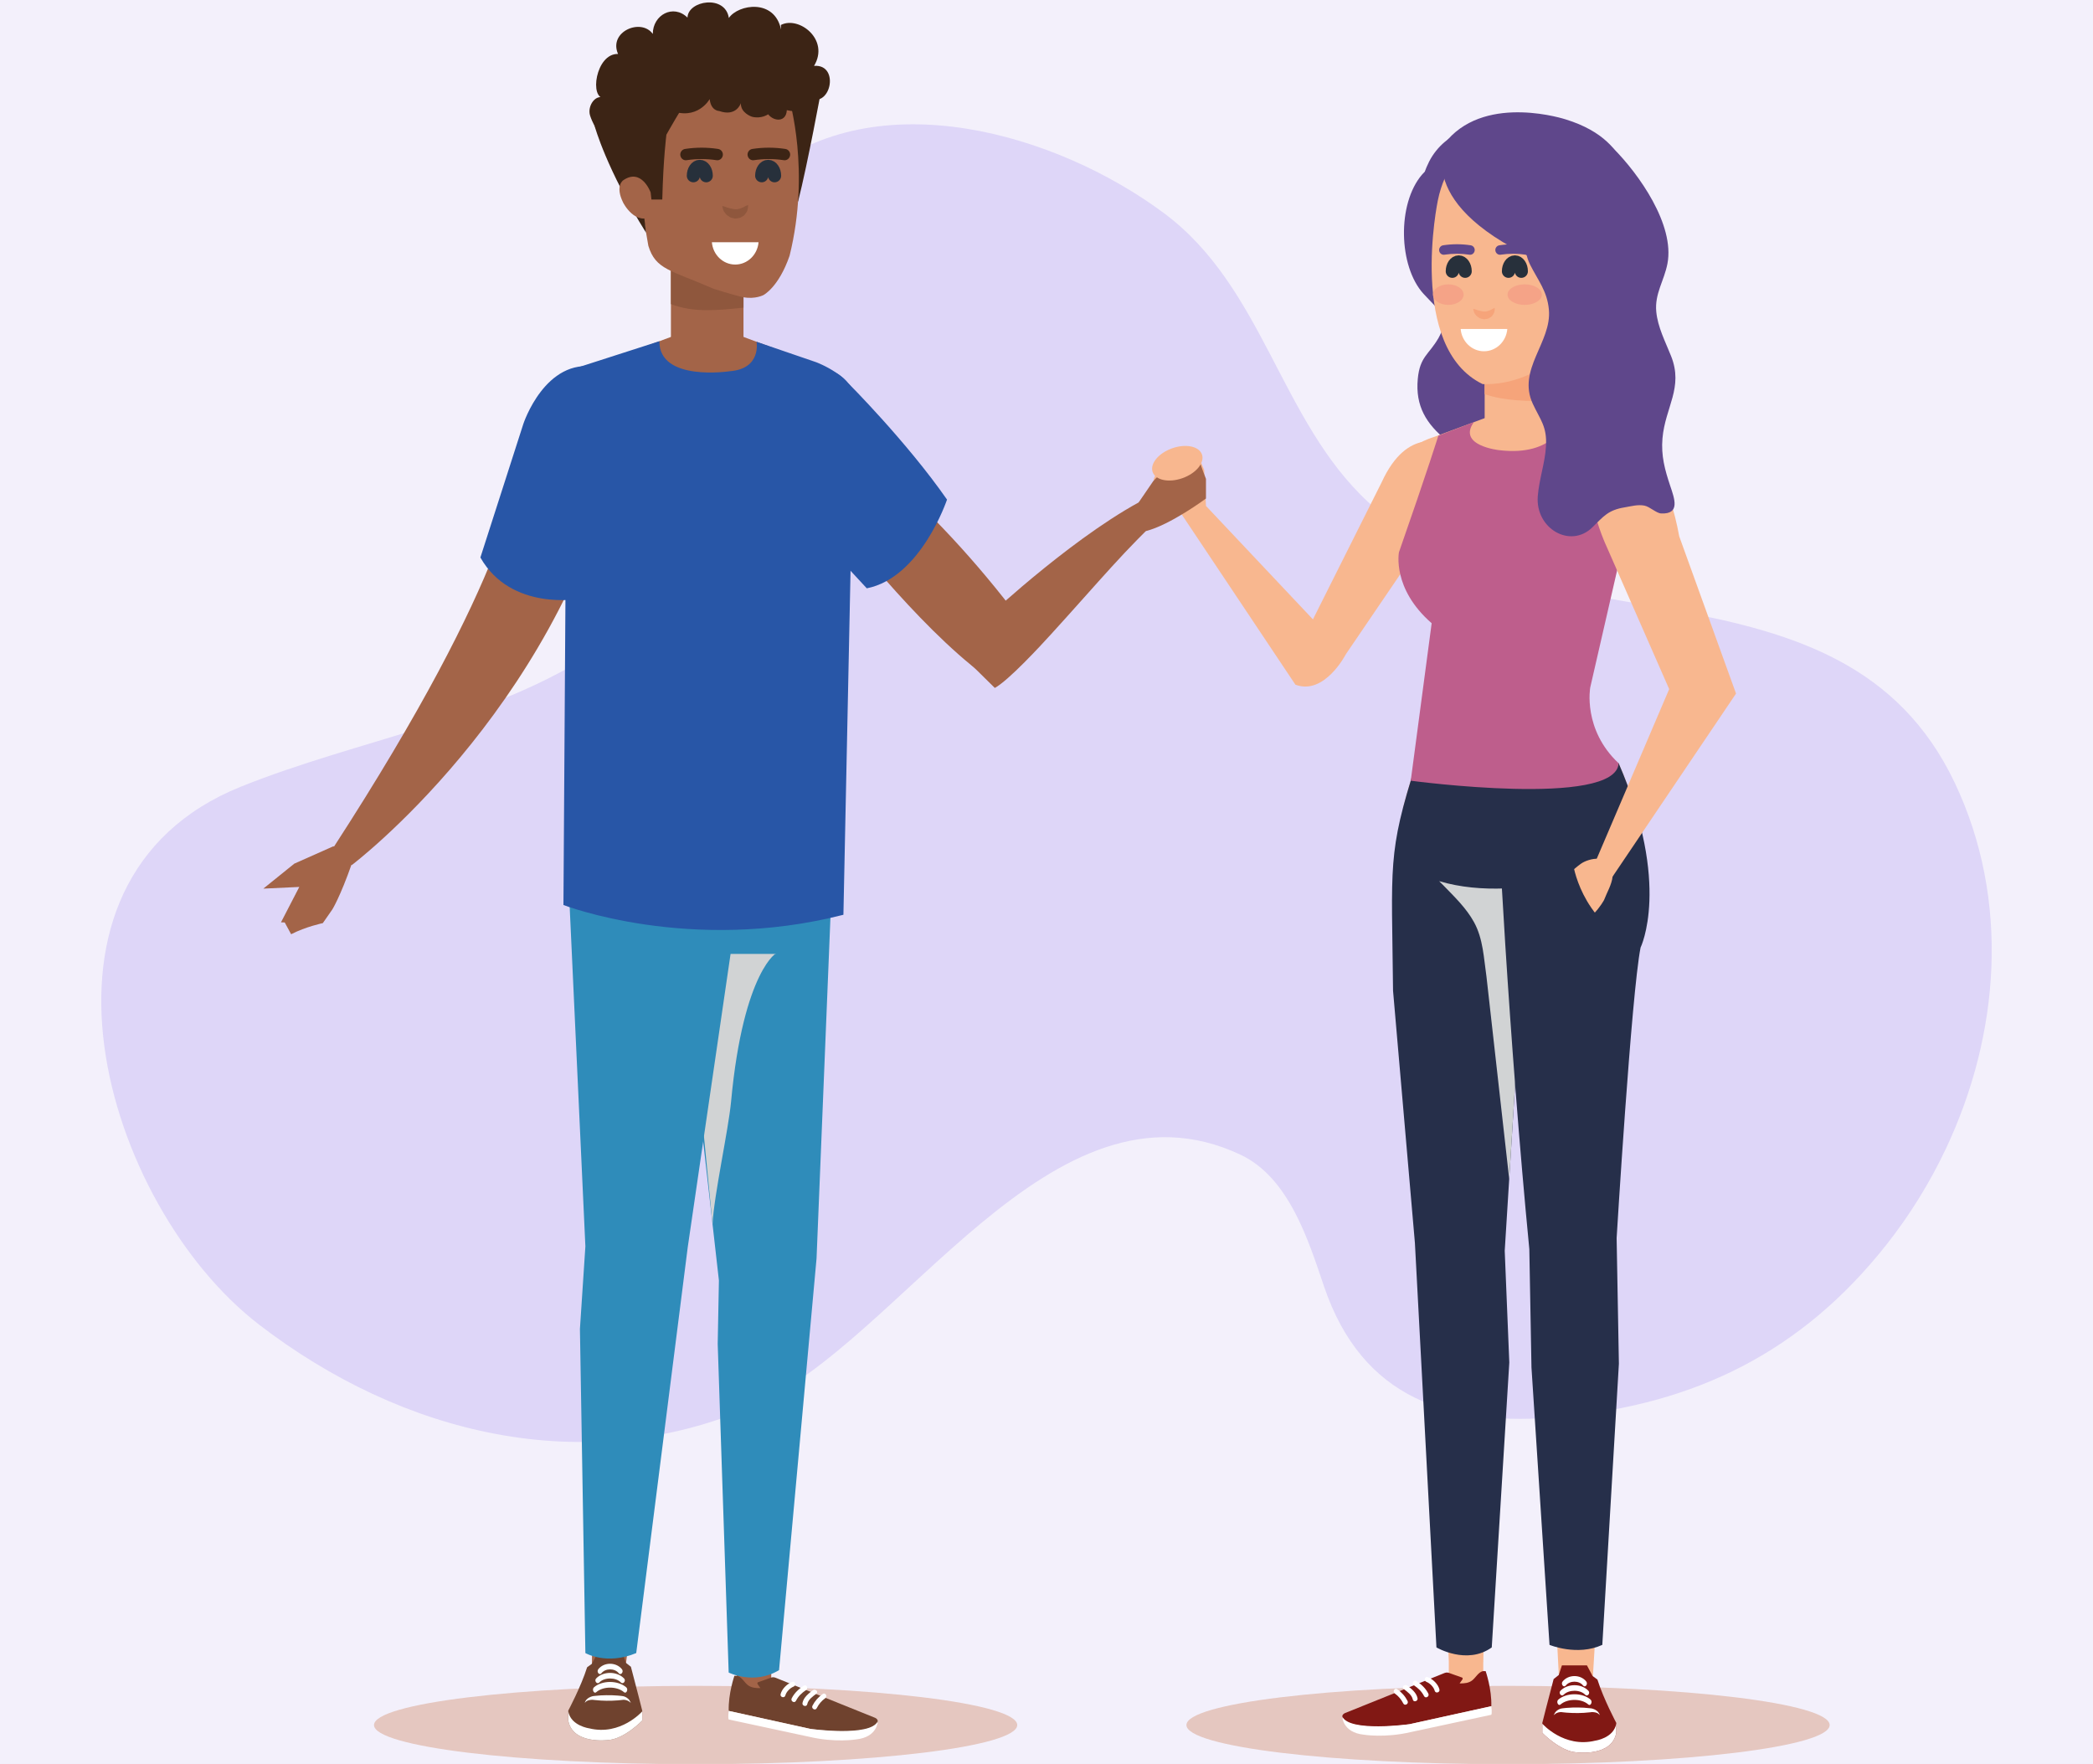 <svg xmlns="http://www.w3.org/2000/svg" width="159" height="134" viewBox="0 0 159 134" fill="none"><rect x="0" y="0" width="159" height="134" fill="#333333" stroke="none"/><g clip-path="url(#clip0_328_1010)"><rect width="159" height="134" fill="#F3F0FB"></rect><path d="M159 -12.509H0.001V146.715H159V-12.509Z" fill="#F3F0FB"></path><path d="M147.816 87.281C151.918 78.609 152.724 68.386 148.508 59.487C139.976 41.477 116.582 49.883 103.927 38.131C97.233 31.915 95.997 21.836 88.436 16.201C80.301 10.139 66.644 6.107 57.914 13.238C46.826 22.294 58.45 40.7 45.609 49.254C37.345 54.761 27.339 56.123 18.293 59.764C0.603 66.883 7.867 91.549 19.692 100.636C30.52 108.957 44.359 112.389 57.188 106.828C68.479 101.935 79.866 80.952 94.239 87.72C97.919 89.453 99.397 94.224 100.578 97.71C103.489 106.299 110.137 108.42 118.564 107.633C128.812 106.676 136.881 102.691 143.309 94.554C145.074 92.319 146.592 89.869 147.816 87.281Z" fill="#DED6F8"></path><path d="M138.994 131.045C138.994 132.689 128.056 134.021 114.563 134.021C101.069 134.021 90.131 132.688 90.131 131.045C90.131 129.401 101.069 128.068 114.563 128.068C128.056 128.068 138.994 129.401 138.994 131.045Z" fill="#E5C7C0"></path><path d="M118.019 119.607L118.439 127.628H120.99L121.483 119.607H118.019Z" fill="#F8B78F"></path><path d="M122.784 131.636V130.881C122.784 130.881 121.818 129.073 121.352 127.591L120.987 127.325L120.555 126.512H118.656L118.416 127.245L118.026 127.553C117.586 129.201 117.166 130.881 117.166 130.881V131.636C117.166 131.636 118.524 133.05 119.775 133.12C119.775 133.12 122.452 133.471 122.784 131.636Z" fill="#811814"></path><path d="M122.784 130.943V131.636C122.452 133.471 119.775 133.12 119.775 133.12C118.524 133.049 117.166 131.636 117.166 131.636V130.943C117.166 130.943 118.806 132.816 121.19 132.231C121.19 132.231 122.583 132.045 122.784 130.943Z" fill="white"></path><path d="M118.026 130.293C118.069 130.215 118.114 130.138 118.16 130.065L118.164 130.061C118.28 129.927 118.423 129.837 118.584 129.795C118.623 129.784 118.664 129.779 118.705 129.774L118.81 129.762L119.026 129.741C119.314 129.718 119.602 129.708 119.891 129.713C120.179 129.717 120.467 129.73 120.756 129.766L120.864 129.777C120.877 129.78 120.905 129.782 120.927 129.787L120.985 129.803C121.06 129.827 121.135 129.854 121.205 129.896C121.342 129.974 121.49 130.104 121.525 130.293C121.428 130.15 121.292 130.107 121.159 130.081C121.092 130.07 121.025 130.061 120.958 130.061L120.908 130.063C120.894 130.063 120.886 130.067 120.864 130.07L120.756 130.081C120.467 130.117 120.179 130.129 119.891 130.134C119.602 130.138 119.314 130.128 119.026 130.106L118.81 130.085L118.604 130.062C118.479 130.058 118.341 130.09 118.218 130.153L118.221 130.15C118.157 130.2 118.093 130.248 118.026 130.293Z" fill="white"></path><path d="M118.947 128.044C119.256 127.652 119.962 127.654 120.264 128.044C120.417 128.242 120.658 127.941 120.506 127.742C120.076 127.186 119.143 127.188 118.705 127.742C118.55 127.939 118.792 128.24 118.947 128.044Z" fill="white"></path><path d="M118.784 128.746C119.173 128.341 120.047 128.342 120.427 128.746C120.593 128.924 120.837 128.623 120.668 128.444C120.134 127.875 119.084 127.88 118.542 128.444C118.373 128.621 118.616 128.92 118.784 128.746Z" fill="white"></path><path d="M118.553 129.481C119.084 129.023 120.135 129.021 120.657 129.481C120.838 129.641 121.009 129.27 120.831 129.113C120.214 128.569 119.005 128.575 118.38 129.113C118.201 129.268 118.372 129.638 118.553 129.481Z" fill="white"></path><path d="M112.679 125.149H110.062V128.588H112.679V125.149Z" fill="#F8B78F"></path><path d="M109.747 127.089L102.169 130.139C101.881 130.272 101.987 130.512 101.987 130.512C102.749 131.621 107.085 130.981 107.085 130.981L113.291 129.614C113.334 128.309 112.86 126.948 112.86 126.948H112.658C112.316 127.024 112.116 127.427 111.854 127.642C111.587 127.863 111.216 127.89 110.883 127.883L111.091 127.587C111.158 127.491 111.074 127.44 111.074 127.44L110.041 127.074C110.041 127.074 109.904 127.026 109.747 127.089Z" fill="#811814"></path><path d="M108.464 127.406C108.849 127.551 109.247 127.933 109.35 128.34C109.41 128.575 109.049 128.673 108.99 128.439C108.921 128.166 108.627 127.866 108.364 127.767C108.14 127.683 108.237 127.321 108.464 127.406Z" fill="white"></path><path d="M107.601 127.702C107.983 127.96 108.294 128.243 108.507 128.658C108.616 128.873 108.294 129.063 108.183 128.848C108 128.489 107.743 128.249 107.412 128.026C107.213 127.892 107.4 127.567 107.601 127.702Z" fill="white"></path><path d="M106.901 128.043C107.229 128.298 107.597 128.576 107.687 129.006C107.736 129.242 107.375 129.342 107.327 129.106C107.251 128.747 106.908 128.519 106.636 128.308C106.446 128.16 106.713 127.898 106.901 128.043Z" fill="white"></path><path d="M106.147 128.326C106.484 128.563 106.743 128.852 106.93 129.22C107.039 129.435 106.717 129.624 106.607 129.409C106.449 129.1 106.243 128.85 105.959 128.649C105.763 128.512 105.95 128.187 106.147 128.326Z" fill="white"></path><path d="M113.291 129.613L107.085 130.981C107.085 130.981 102.482 131.608 101.968 130.391C101.968 130.391 101.968 131.608 103.62 131.78C103.62 131.78 105.207 132.045 107.187 131.577L113.291 130.266C113.291 130.266 113.366 130.176 113.291 129.613Z" fill="white"></path><path d="M102.239 49.702L110.401 37.705C110.401 37.705 111.789 35.23 109.733 33.758C109.733 33.758 106.948 32.284 104.959 36.642L99.546 47.441L98.462 50.641L102.239 49.702Z" fill="#F8B78F"></path><path d="M102.239 49.702C102.239 49.702 100.624 52.847 98.41 52.014L89.436 38.576L90.964 37.742L102.239 49.702Z" fill="#F8B78F"></path><path d="M90.52 33.98L91.231 35.106L91.479 35.695L91.614 38.412L90.132 39.266C88.577 38.154 87.637 36.42 87.637 36.42L88.351 34.612L90.52 33.98Z" fill="#F8B78F"></path><path d="M108.145 22.325C109.125 23.395 110.179 24.102 109.285 25.667C108.551 26.95 107.867 27.073 107.706 28.776C107.51 30.846 108.349 32.208 109.91 33.47C111.11 34.441 112.176 34.917 111.916 36.552C111.62 38.421 110.753 39.179 112.386 40.956C113.293 41.944 116.347 43.585 117.813 42.87C119.059 42.262 119.03 39.315 119.132 38.125C119.301 36.161 119.976 34.634 120.45 32.741C120.975 30.644 120.82 28.519 121.651 26.469C122.441 24.52 122.925 23.228 122.244 21.156C121.481 18.831 119.862 18.365 118.249 16.868C116.888 15.605 117.369 14.005 115.469 13.112C113.624 12.245 109.53 11.518 108.031 13.261C106.124 15.48 106.235 20.241 108.145 22.325Z" fill="#5F478B"></path><path d="M115.971 61.394V57.984H107.584C107.14 59.371 106.82 60.455 106.586 61.394H115.971Z" fill="#F8B78F"></path><path d="M109.124 114.401L110.097 126.287H112.648L113.28 114.401H109.124Z" fill="#F8B78F"></path><path d="M113.686 89.57L114.493 76.348L115.971 67.341C115.416 67.42 114.86 67.469 114.31 67.491C112.648 67.555 110.935 67.416 109.328 66.939C109.434 67.041 109.539 67.143 109.642 67.25C110.489 68.126 111.389 68.98 111.98 70.06C112.676 71.329 112.718 72.796 112.923 74.196L113.686 89.57Z" fill="#D1D3D4"></path><path d="M124.235 61.394C123.907 60.334 123.493 59.199 122.965 57.984H113.685C113.679 58.605 113.675 59.787 113.681 61.394H124.235Z" fill="#F8B78F"></path><path d="M113.325 125.149L114.658 103.505L114.31 95.019L115.97 68.469V57.984H107.584C105.381 64.868 105.73 65.672 105.826 75.257L107.487 94.421L109.123 125.149C109.123 125.149 111.429 126.509 113.325 125.149Z" fill="#262F4A"></path><path d="M114.651 89.57L115.469 76.454L115.971 67.341C115.416 67.42 114.86 67.469 114.311 67.491C112.648 67.555 110.935 67.416 109.328 66.939C109.434 67.041 109.54 67.143 109.642 67.25C110.49 68.126 111.389 68.98 111.981 70.06C112.676 71.329 112.719 72.796 112.924 74.196L114.651 89.57Z" fill="#D1D3D4"></path><path d="M121.724 124.955L122.983 103.599L122.811 94.053C122.811 94.053 123.934 75.502 124.63 71.982C124.63 71.982 126.973 67.217 122.966 57.983H113.685C113.66 61.134 114.649 79.121 116.179 94.894L116.342 103.88L117.713 124.955C117.713 124.955 119.815 125.829 121.724 124.955Z" fill="#262F4A"></path><path d="M108.569 12.272C108.013 13.357 107.662 14.917 108.11 16.068C109.103 18.615 113.977 19.464 115.422 17.018C116.5 15.195 115.998 12.489 114.651 10.936C112.779 8.777 109.757 9.948 108.569 12.272Z" fill="#5F478B"></path><path d="M117.232 34.609C117.232 34.609 117.056 44.085 123.644 41.988C123.644 41.988 127.949 36.981 122.835 33.448L117.232 34.609Z" fill="#F8B78F"></path><path d="M117.88 27.276H112.787V33.093H117.88V27.276Z" fill="#F8B78F"></path><path d="M112.787 29.946V27.276H117.88V30.465C116.08 30.482 114.349 30.471 112.787 29.946Z" fill="#F6A47A"></path><path d="M105.73 35.608C106.938 33.738 108.835 33.231 108.835 33.231L113.38 31.544H117.72L122.263 33.231C122.263 33.231 124.161 33.738 125.368 35.608H105.73Z" fill="#F8B78F"></path><path d="M122.965 57.983C120.218 55.41 120.807 52.221 120.807 52.221L123.15 42.015L123.64 37.402C124.481 33.861 123.32 33.448 123.32 33.448L118.901 31.983C118.901 31.983 118.133 34.712 113.887 34.197C113.887 34.197 110.684 33.861 111.963 32.071L109.269 33.093C109.269 33.093 108.477 35.656 106.275 41.953C106.275 41.953 105.731 44.705 108.76 47.345L107.171 59.308C107.17 59.309 122.756 61.393 122.965 57.983Z" fill="#BE5E8C"></path><path d="M119.525 25.666C119.324 26.086 119.052 26.471 118.682 26.801C117.031 28.273 114.863 29.264 112.631 29.178C106.904 26.404 109.225 15.244 109.225 15.244C110.308 9.902 114.9 10.091 114.9 10.091C118.375 10.074 121.476 11.838 121.869 15.518C122.019 16.928 121.691 18.423 121.566 19.822C121.475 20.851 121.309 21.872 120.942 22.842C120.569 23.832 119.979 24.715 119.525 25.666Z" fill="#F8B78F"></path><path d="M118.878 70.321C117.856 69.69 118.331 69.213 118.747 68.401C119.067 67.781 119.08 67.903 119.386 67.258C119.386 67.258 119.094 67.805 118.525 67.903C117.958 67.999 117.935 67.384 117.935 67.384L119.262 66.29C119.54 66.068 119.803 65.826 120.094 65.618C120.422 65.383 120.969 65.221 121.372 65.235C122.098 65.259 122.582 65.885 122.504 66.592C122.436 67.218 122.074 67.795 121.854 68.374C121.854 68.374 120.658 70.609 118.878 70.321Z" fill="#F8B78F"></path><path d="M131.882 52.689L122.504 66.592L121.234 65.389L126.804 52.35L122.061 41.547C122.061 41.547 119.208 35.548 121.893 33.093C121.893 33.093 126.091 32.591 127.566 40.741L131.882 52.689Z" fill="#F8B78F"></path><path d="M120.224 21.417C120.224 21.417 120.951 19.694 122.336 20.454C122.336 20.454 123.16 20.942 122.501 22.286C122.501 22.286 121.615 24.065 120.223 23.318V21.417H120.224Z" fill="#F8B78F"></path><path d="M119.499 65.601C119.499 65.601 120.048 69.827 124.183 71.735L122.033 77.992H116.513V66.783L119.499 65.601Z" fill="#262F4A"></path><path d="M110.328 20.608C110.328 20.216 110.547 19.898 110.816 19.898C111.085 19.898 111.305 20.216 111.305 20.608" stroke="#27303B" stroke-miterlimit="10" stroke-linecap="round" stroke-linejoin="round"></path><path d="M114.595 20.608C114.595 20.216 114.813 19.898 115.083 19.898C115.352 19.898 115.571 20.216 115.571 20.608" stroke="#27303B" stroke-miterlimit="10" stroke-linecap="round" stroke-linejoin="round"></path><path d="M113.553 23.395C113.553 23.395 113.39 23.452 113.244 23.546C113.201 23.562 113.154 23.573 113.114 23.592C113.072 23.606 113.034 23.635 112.992 23.636C112.952 23.644 112.913 23.645 112.879 23.664C112.84 23.661 112.806 23.66 112.77 23.665C112.733 23.671 112.692 23.655 112.652 23.656C112.612 23.659 112.567 23.641 112.523 23.632C112.428 23.621 112.35 23.581 112.256 23.565C112.166 23.539 112.08 23.497 112.019 23.483C111.956 23.466 111.916 23.461 111.916 23.461C111.916 23.461 111.92 23.501 111.934 23.564C111.953 23.627 111.963 23.715 112.022 23.808C112.085 23.9 112.166 24.023 112.297 24.098C112.362 24.135 112.42 24.194 112.507 24.206C112.591 24.224 112.673 24.254 112.763 24.255C112.854 24.245 112.944 24.23 113.031 24.213C113.111 24.182 113.182 24.129 113.25 24.087C113.326 24.05 113.358 23.98 113.402 23.927C113.442 23.872 113.476 23.818 113.5 23.767C113.569 23.547 113.553 23.395 113.553 23.395Z" fill="#F6A47A"></path><path d="M112.025 19.054C111.988 19.25 111.814 19.377 111.632 19.349C110.999 19.253 110.358 19.253 109.725 19.349C109.544 19.377 109.368 19.25 109.332 19.054C109.296 18.859 109.43 18.665 109.633 18.634C110.326 18.528 111.03 18.528 111.724 18.634C111.927 18.665 112.062 18.859 112.025 19.054Z" fill="#5F478B"></path><path d="M116.296 19.054C116.26 19.25 116.084 19.377 115.903 19.349C115.27 19.253 114.628 19.253 113.996 19.349C113.815 19.377 113.639 19.25 113.602 19.054C113.567 18.859 113.701 18.665 113.904 18.634C114.598 18.528 115.301 18.528 115.995 18.634C116.198 18.665 116.332 18.859 116.296 19.054Z" fill="#5F478B"></path><path d="M111.188 22.382C111.188 22.812 110.666 23.162 110.024 23.162C109.379 23.162 108.86 22.812 108.86 22.382C108.86 21.951 109.38 21.602 110.024 21.602C110.666 21.602 111.188 21.951 111.188 22.382Z" fill="#F5A387"></path><path d="M117.131 22.382C117.131 22.812 116.547 23.162 115.827 23.162C115.107 23.162 114.524 22.812 114.524 22.382C114.524 21.951 115.108 21.602 115.827 21.602C116.548 21.602 117.131 21.951 117.131 22.382Z" fill="#F5A387"></path><path d="M114.507 24.99C114.429 25.939 113.666 26.684 112.735 26.684C111.804 26.684 111.041 25.939 110.963 24.99H114.507Z" fill="white"></path><path d="M109.977 10.612C109.977 10.612 107.019 15.184 116.514 19.637C116.514 19.637 117.232 20.425 119.885 22.619C119.885 22.619 120.096 19.908 122.264 20.544C122.264 20.544 123.832 18.759 123.621 15.155C123.621 15.155 124.642 10.837 118.956 9.075C118.956 9.075 113.051 7.125 109.977 10.612Z" fill="#5F478B"></path><path d="M116.229 20.087C116.841 21.309 117.537 22.104 117.666 23.527C117.89 26.004 115.232 28.066 116.444 30.677C117.009 31.894 117.537 32.399 117.444 33.916C117.366 35.193 116.923 36.4 116.821 37.694C116.628 40.158 119.296 41.697 120.965 40.063C121.825 39.221 122.165 38.746 123.427 38.541C123.902 38.463 124.415 38.311 124.923 38.41C125.327 38.488 125.829 38.989 126.197 39.005C127.661 39.071 127.208 37.88 126.883 36.911C126.476 35.697 126.18 34.613 126.294 33.298C126.502 30.927 127.904 29.45 126.948 27.05C126.507 25.942 125.937 24.861 125.823 23.68C125.691 22.314 126.422 21.327 126.671 20.03C127.241 17.067 124.482 13.198 122.569 11.28C121.493 10.202 120.017 9.705 118.504 10.09C115.636 10.819 115.154 17.942 116.229 20.087Z" fill="#5F478B"></path><path d="M28.413 131.045C28.413 132.689 39.352 134.021 52.845 134.021C66.339 134.021 77.276 132.688 77.276 131.045C77.276 129.401 66.339 128.068 52.845 128.068C39.352 128.068 28.413 129.401 28.413 131.045Z" fill="#E5C7C0"></path><path d="M25.249 69.084C25.249 69.084 25.839 68.142 26.721 65.629L25.337 64.283L22.355 65.61L20.005 67.506L22.736 67.378L21.345 70.067L21.63 70.075L22.116 70.971C23.231 70.395 24.524 70.126 24.524 70.126L25.249 69.084Z" fill="#A36448"></path><path d="M62.389 6.823C62.389 6.823 61.385 12.312 60.625 15.329L58.791 6.299L62.389 6.823Z" fill="#3C2415"></path><path d="M58.589 125.507H55.972V128.946H58.589V125.507Z" fill="#A36448"></path><path d="M58.903 127.446L66.481 130.497C66.769 130.629 66.663 130.87 66.663 130.87C65.901 131.979 61.566 131.339 61.566 131.339L55.359 129.972C55.317 128.667 55.79 127.306 55.79 127.306H55.992C56.334 127.382 56.534 127.785 56.796 128C57.064 128.221 57.434 128.247 57.767 128.241L57.56 127.945C57.492 127.849 57.577 127.798 57.577 127.798L58.61 127.432C58.61 127.432 58.746 127.384 58.903 127.446Z" fill="#6F422E"></path><path d="M60.187 127.764C59.801 127.909 59.403 128.292 59.3 128.698C59.241 128.933 59.602 129.032 59.661 128.798C59.73 128.524 60.024 128.225 60.287 128.126C60.51 128.041 60.414 127.679 60.187 127.764Z" fill="white"></path><path d="M61.05 128.06C60.668 128.318 60.356 128.601 60.144 129.016C60.035 129.231 60.357 129.421 60.467 129.206C60.65 128.847 60.907 128.607 61.238 128.384C61.438 128.25 61.251 127.925 61.05 128.06Z" fill="white"></path><path d="M61.749 128.401C61.422 128.656 61.053 128.934 60.963 129.364C60.914 129.6 61.275 129.7 61.324 129.464C61.399 129.105 61.742 128.877 62.014 128.666C62.205 128.518 61.938 128.255 61.749 128.401Z" fill="white"></path><path d="M62.503 128.684C62.166 128.921 61.908 129.211 61.72 129.578C61.61 129.793 61.933 129.983 62.043 129.768C62.2 129.458 62.407 129.208 62.691 129.008C62.887 128.87 62.7 128.545 62.503 128.684Z" fill="white"></path><path d="M55.359 129.971L61.565 131.339C61.565 131.339 66.168 131.966 66.682 130.749C66.682 130.749 66.682 131.966 65.03 132.138C65.03 132.138 63.444 132.403 61.463 131.935L55.359 130.624C55.359 130.624 55.284 130.534 55.359 129.971Z" fill="white"></path><path d="M51.214 67.286H63.185L62.031 95.6L59.183 126.873C57.28 128.028 55.356 127.057 55.356 127.057L54.522 102.094L54.614 97.273L51.214 67.286Z" fill="#2F8CBA"></path><path d="M52.123 72.464L54.13 93.006C54.23 90.813 55.337 85.854 55.54 83.665C56.471 73.614 59.161 72.224 58.951 72.464H52.123Z" fill="#D1D3D4"></path><path d="M48.511 118.673L47.514 126.693H44.964L45.048 118.673H48.511Z" fill="#A36448"></path><path d="M43.17 130.702V129.947C43.17 129.947 44.136 128.139 44.602 126.657L44.967 126.391L45.4 125.578H47.298L47.537 126.311L47.928 126.618C48.368 128.267 48.788 129.947 48.788 129.947V130.702C48.788 130.702 47.43 132.116 46.179 132.186C46.179 132.186 43.502 132.537 43.17 130.702Z" fill="#6F422E"></path><path d="M43.17 130.009V130.702C43.502 132.537 46.179 132.186 46.179 132.186C47.43 132.116 48.788 130.702 48.788 130.702V130.009C48.788 130.009 47.148 131.882 44.764 131.297C44.764 131.297 43.37 131.111 43.17 130.009Z" fill="white"></path><path d="M47.928 129.359C47.885 129.281 47.84 129.204 47.794 129.131L47.791 129.127C47.674 128.993 47.532 128.903 47.371 128.86C47.332 128.85 47.291 128.845 47.249 128.84L47.145 128.828L46.928 128.807C46.64 128.784 46.352 128.774 46.064 128.779C45.775 128.783 45.487 128.796 45.199 128.832L45.091 128.843C45.078 128.846 45.049 128.848 45.027 128.853L44.969 128.869C44.894 128.893 44.82 128.92 44.749 128.962C44.612 129.04 44.464 129.17 44.429 129.359C44.525 129.215 44.662 129.173 44.795 129.147C44.861 129.136 44.928 129.127 44.996 129.127L45.045 129.129C45.06 129.129 45.068 129.133 45.091 129.136L45.199 129.147C45.487 129.182 45.775 129.195 46.064 129.2C46.352 129.204 46.64 129.194 46.928 129.172L47.145 129.151L47.35 129.128C47.475 129.124 47.614 129.156 47.736 129.219L47.733 129.215C47.796 129.266 47.861 129.314 47.928 129.359Z" fill="white"></path><path d="M47.007 127.109C46.697 126.718 45.992 126.719 45.691 127.109C45.537 127.307 45.296 127.006 45.449 126.808C45.879 126.251 46.811 126.253 47.249 126.808C47.404 127.005 47.162 127.306 47.007 127.109Z" fill="white"></path><path d="M47.169 127.812C46.782 127.407 45.907 127.408 45.527 127.812C45.361 127.989 45.117 127.689 45.286 127.51C45.82 126.941 46.87 126.946 47.412 127.51C47.58 127.687 47.338 127.986 47.169 127.812Z" fill="white"></path><path d="M47.401 128.547C46.87 128.089 45.819 128.087 45.297 128.547C45.116 128.707 44.946 128.336 45.123 128.179C45.74 127.635 46.95 127.641 47.573 128.179C47.753 128.334 47.583 128.704 47.401 128.547Z" fill="white"></path><path d="M43.203 67.286H56.256L52.246 94.747L48.333 125.578C46.083 126.518 44.47 125.578 44.47 125.578L44.056 100.956L44.47 94.684L43.203 67.286Z" fill="#2F8CBA"></path><path d="M74.761 51.297C69.659 47.535 63.558 39.565 63.558 39.565C63.558 39.565 59.919 36.325 61.806 33.687C61.806 33.687 63.411 32.4 66.73 35.359C71.638 39.842 74.719 43.314 78.161 47.924L77.54 49.388L74.761 51.297Z" fill="#A36448"></path><path d="M75.574 52.261C76.642 51.669 79.039 49.067 79.863 48.162C83.468 44.208 85.623 41.564 88.481 39L87.562 37.622C82.14 40.219 75.129 46.773 75.129 46.773L71.707 48.448L75.574 52.261Z" fill="#A36448"></path><path d="M57.866 36.079C57.866 36.079 56.381 30.728 60.16 28.954C60.16 28.954 62.564 26.856 64.415 29.086C64.415 29.086 68.873 33.542 71.943 37.952C71.943 37.952 69.961 43.881 65.848 44.693L57.866 36.079Z" fill="#2856A7"></path><path d="M56.481 19.537H50.969V27.204H56.481V19.537Z" fill="#A36448"></path><path d="M50.969 23.101V19.537H56.481V23.371C54.511 23.578 52.697 23.767 50.969 23.101Z" fill="#8F573D"></path><path d="M44.028 29.72C45.377 27.629 46.216 27.359 46.216 27.359L51.3 25.473H56.151L61.233 27.359C61.233 27.359 63.354 27.926 64.704 30.017L44.028 29.72Z" fill="#A36448"></path><path d="M43.016 36.236L42.803 68.75C42.803 68.75 52.408 72.475 64.072 69.492L64.704 39.024L65.007 30.479C65.007 28.623 61.998 27.514 61.998 27.514L57.472 25.963C57.472 25.963 57.866 28.013 55.447 28.2C55.447 28.2 50.066 29.024 50.093 25.92L44.028 27.871C44.028 27.871 42.321 31.791 43.016 36.236Z" fill="#2856A7"></path><path d="M56.496 22.584C55.654 22.405 54.215 21.938 54.215 21.938C50.933 20.511 49.806 20.488 49.253 18.672C49.236 18.616 47.656 9.339 47.656 9.339C47.611 4.581 52.628 4.003 53.384 3.943C54.135 3.833 58.943 2.91 59.961 7.559C59.961 7.559 61.581 12.982 59.982 19.43C59.155 21.83 57.998 22.415 57.998 22.415C57.998 22.415 57.393 22.741 56.496 22.584Z" fill="#A36448"></path><path d="M56.831 15.573C56.831 15.573 56.638 15.64 56.461 15.752C56.41 15.772 56.354 15.786 56.307 15.808C56.257 15.824 56.211 15.861 56.161 15.861C56.113 15.87 56.064 15.873 56.025 15.894C55.979 15.891 55.937 15.89 55.893 15.896C55.85 15.904 55.801 15.885 55.753 15.885C55.706 15.888 55.651 15.867 55.598 15.856C55.484 15.843 55.392 15.796 55.28 15.777C55.172 15.746 55.069 15.695 54.995 15.679C54.92 15.659 54.872 15.651 54.872 15.651C54.872 15.651 54.877 15.7 54.894 15.776C54.916 15.851 54.929 15.956 54.999 16.067C55.074 16.177 55.172 16.325 55.329 16.415C55.407 16.459 55.476 16.529 55.58 16.544C55.68 16.567 55.779 16.601 55.886 16.602C55.995 16.591 56.103 16.573 56.206 16.552C56.303 16.515 56.387 16.451 56.468 16.402C56.558 16.358 56.597 16.273 56.649 16.21C56.698 16.145 56.739 16.08 56.766 16.018C56.851 15.754 56.831 15.573 56.831 15.573Z" fill="#8F573D"></path><path d="M54.909 11.817C54.866 12.051 54.655 12.203 54.438 12.17C53.682 12.054 52.913 12.054 52.157 12.17C51.939 12.203 51.728 12.051 51.685 11.817C51.642 11.583 51.803 11.35 52.045 11.314C52.876 11.187 53.718 11.187 54.549 11.314C54.792 11.35 54.953 11.583 54.909 11.817Z" fill="#3C2415"></path><path d="M60.02 11.817C59.976 12.051 59.766 12.203 59.549 12.17C58.791 12.054 58.025 12.054 57.267 12.17C57.05 12.203 56.84 12.051 56.796 11.817C56.754 11.583 56.914 11.35 57.157 11.314C57.987 11.187 58.83 11.187 59.659 11.314C59.902 11.35 60.063 11.583 60.02 11.817Z" fill="#3C2415"></path><path d="M58.842 13.349C58.842 12.957 58.623 12.639 58.354 12.639C58.084 12.639 57.866 12.957 57.866 13.349" stroke="#27303B" stroke-miterlimit="10" stroke-linecap="round" stroke-linejoin="round"></path><path d="M53.65 13.349C53.65 12.957 53.431 12.639 53.161 12.639C52.892 12.639 52.674 12.957 52.674 13.349" stroke="#27303B" stroke-miterlimit="10" stroke-linecap="round" stroke-linejoin="round"></path><path d="M57.625 18.403C57.546 19.351 56.784 20.097 55.853 20.097C54.922 20.097 54.158 19.351 54.08 18.403H57.625Z" fill="white"></path><path d="M91.614 36.376V37.87C91.614 37.87 88.904 39.882 87.05 40.344L86.501 38.168L87.624 36.527L88.07 36.071L91.231 35.107C91.231 35.107 90.93 34.633 91.614 36.376Z" fill="#A36448"></path><path d="M45.186 9.611L48.194 5.803L52.745 6.742C51.81 8.109 50.625 10.231 50.625 10.231C50.625 10.231 50.388 12.038 50.312 15.156H49.273C49.187 14.762 49.014 14.333 48.664 14.225L49.081 17.681C46.068 12.849 45.186 9.611 45.186 9.611Z" fill="#3C2415"></path><path d="M49.427 14.617C49.427 14.617 48.741 12.726 47.34 13.698C47.34 13.698 46.705 14.116 47.341 15.395C47.341 15.395 48.266 17.236 49.625 16.37L49.427 14.617Z" fill="#A36448"></path><path d="M46.841 34.726C46.422 29.839 43.148 30.171 43.148 30.171C39.75 30.103 39.588 34.151 39.588 34.151C39.571 35.812 38.924 43.414 25.333 64.377L26.717 65.723C26.717 65.723 42.074 54.126 46.841 34.726Z" fill="#A36448"></path><path d="M39.759 32.197C39.759 32.197 41.417 27.143 45.309 27.884C45.309 27.884 48.563 28.722 48.039 32.707L44.056 45.486C44.056 45.486 38.831 46.471 36.494 42.352L39.759 32.197Z" fill="#2856A7"></path><path d="M50.874 8.362C51.081 10.525 48.697 12.25 47.169 11.944C46.374 11.784 45.127 9.729 44.827 8.78C44.593 8.039 45.271 7.068 45.957 7.466C44.732 7.564 45.252 4.044 46.951 4.099C46.209 2.397 48.709 1.347 49.591 2.579C49.59 1.131 51.149 0.281 52.227 1.337C52.261 0.036 55.097 -0.432 55.369 1.365C56.094 0.317 58.842 -0.12 59.333 2.243C59.336 2.219 59.328 1.909 59.324 1.896C60.687 1.191 63.046 3.001 61.841 5.004C63.875 4.847 63.088 8.482 61.299 7.37C61.299 7.37 61.49 8.777 59.772 8.369C59.727 9.297 58.791 9.242 58.354 8.681C58.354 8.681 57.84 9.055 57.123 8.868C57.123 8.868 56.251 8.587 56.281 7.838C56.281 7.838 55.948 8.899 54.63 8.431C54.63 8.431 54.006 8.431 53.913 7.526C53.913 7.526 52.977 9.229 50.874 8.362Z" fill="#3C2415"></path><path d="M91.308 34.52C91.532 35.143 90.875 35.95 89.841 36.32C88.807 36.691 87.788 36.486 87.565 35.862C87.342 35.239 87.998 34.432 89.032 34.061C90.067 33.69 91.085 33.895 91.308 34.52Z" fill="#F8B78F"></path></g><defs><clipPath id="clip0_328_1010"><rect width="159" height="134" fill="white"></rect></clipPath></defs></svg>